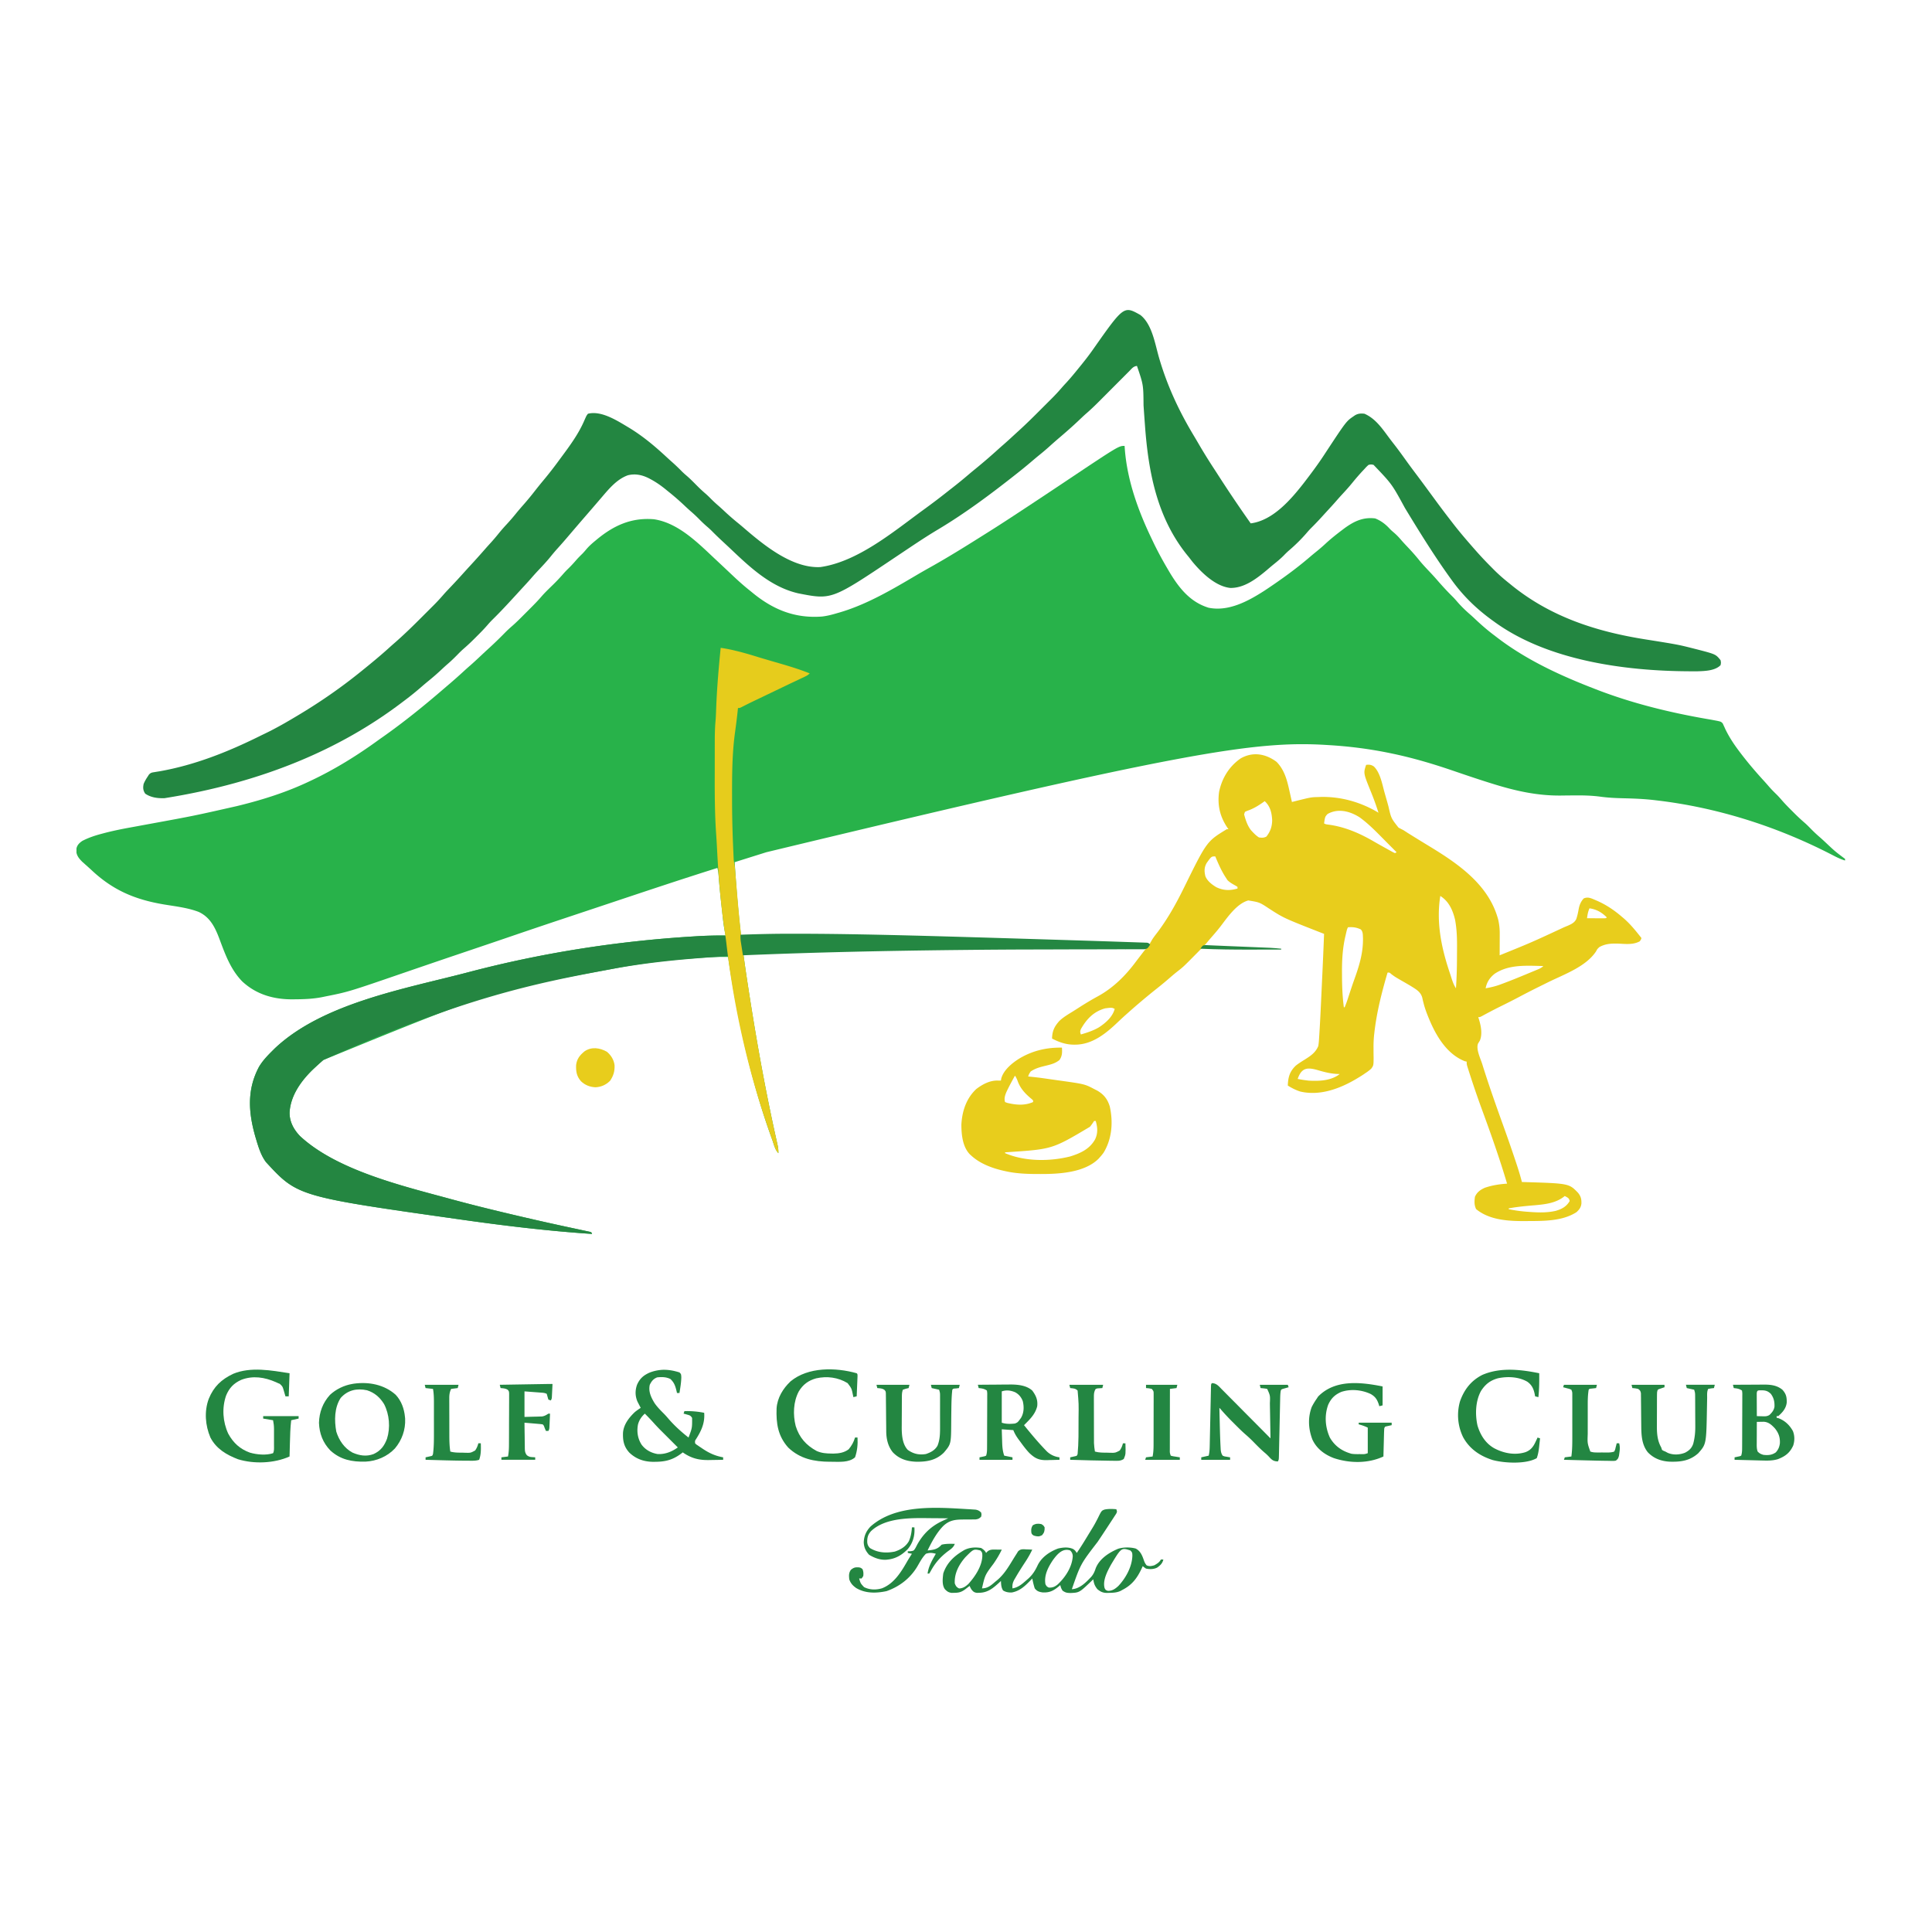 <?xml version="1.0" encoding="UTF-8"?>
<svg data-bbox="26.174 106.149 605.511 439.253" xmlns="http://www.w3.org/2000/svg" viewBox="0 0 661.458 661.458" height="2500" width="2500" data-type="color">
    <g>
        <path fill="#28b24a" d="m385.025 152.658.074 1.068c.835 10.8 4.568 21.124 9.24 30.823l.367.776c1.53 3.225 3.22 6.343 5.03 9.419l.551.943c3.293 5.516 7.092 10.406 13.472 12.374 6.81 1.423 13.6-2.253 19.133-5.82 1.082-.708 2.15-1.436 3.215-2.17l.577-.397c4.094-2.829 8.072-5.796 11.845-9.043.8-.683 1.611-1.347 2.43-2.007a61.194 61.194 0 0 0 3.016-2.629c1.77-1.625 3.64-3.102 5.556-4.55l.76-.576c3.28-2.39 6.41-3.896 10.529-3.375 1.931.76 3.503 1.936 4.9 3.458.5.532 1.032.992 1.591 1.463.92.795 1.707 1.634 2.491 2.56.826.947 1.692 1.854 2.554 2.766a72.107 72.107 0 0 1 3.869 4.46c1.182 1.413 2.46 2.737 3.723 4.078a81.638 81.638 0 0 1 2.386 2.657c1.645 1.881 3.34 3.72 5.125 5.47.503.513.973 1.047 1.442 1.592 1.404 1.623 2.914 3.08 4.54 4.478a62.616 62.616 0 0 1 1.564 1.433c2.089 1.977 4.224 3.832 6.52 5.565.331.25.66.501.989.753 10.057 7.727 21.874 13.15 33.659 17.686l.98.379c11.765 4.491 24.09 7.542 36.476 9.723l.654.115c.398.07.796.14 1.195.207.54.094 1.078.197 1.617.3l.612.113c1.518.32 1.518.32 2.107.932l.257.58.31.652.312.705c1.356 2.805 2.991 5.262 4.868 7.743l.403.532c2.51 3.293 5.187 6.442 7.988 9.49a81.917 81.917 0 0 1 1.646 1.866c.894 1.032 1.851 1.987 2.83 2.937a38.076 38.076 0 0 1 1.59 1.745c1.14 1.314 2.355 2.541 3.588 3.768l.65.653a67.61 67.61 0 0 0 3.655 3.396c.723.636 1.39 1.312 2.062 2a50.09 50.09 0 0 0 3.166 2.964 80.813 80.813 0 0 1 2.052 1.88c3.099 2.91 3.099 2.91 6.494 5.457v.565c-1.25-.385-2.374-.879-3.536-1.478l-1.086-.555-.573-.294c-18.533-9.465-38.745-15.867-59.433-18.275l-.803-.096c-3.583-.414-7.163-.537-10.766-.625-2.579-.063-5.115-.19-7.672-.549-2.871-.377-5.723-.443-8.614-.421l-.897.006c-1.23.01-2.46.023-3.69.04-8.238.11-15.747-1.58-23.59-4.031l-1.06-.33c-4.295-1.345-8.554-2.797-12.812-4.252-6.713-2.29-13.494-4.289-20.442-5.74l-.561-.119c-6.952-1.454-14.047-2.365-21.134-2.792l-.754-.048c-24.694-1.525-49.514 2.427-191.88 36.715l-2.725.855c-2.708.85-5.415 1.701-8.122 2.553.362 5.877.808 11.743 1.376 17.604l.061.634c1.067 11.011 2.72 21.927 4.49 32.844l.096.595c2.335 14.449 5.032 28.873 8.218 43.16l.15.676c.09.405.18.81.273 1.215.218.983.34 1.89.294 2.896-1.14-1.14-1.519-2.992-2.064-4.498l-.224-.616c-7.22-19.983-11.77-41.077-14.928-62.055-3.692-.08-7.342.135-11.023.42-.935.073-1.87.141-2.806.209a219.768 219.768 0 0 0-24.472 3.204l-1.927.36c-40.526 7.46-40.526 7.46-98.342 31.085l-.77.674a118.969 118.969 0 0 0-2.052 1.866l-.64.593c-4.127 3.969-7.794 9.03-8.106 14.891-.008 3.124 1.407 5.728 3.525 7.975 12.487 11.665 34.833 17.04 50.94 21.414l.688.187c7.185 1.958 14.413 3.733 21.66 5.44l.613.144a898.924 898.924 0 0 0 14.134 3.215l.595.13c2.054.448 4.108.893 6.165 1.33l1.975.426.914.19.825.18.719.152.537.177.282.564c-14.725-.985-29.417-2.728-44.026-4.797l-.847-.12c-55.933-7.911-55.933-7.911-66.784-19.684-1.618-2.172-2.475-4.83-3.242-7.395l-.29-.964c-2.46-8.422-3.085-16.377 1.19-24.313 1.23-2.042 2.816-3.706 4.498-5.38l.75-.75c16.396-15.605 44.732-20.535 65.854-26.06l.783-.206c25.06-6.574 50.587-10.555 76.439-12.16l.861-.054a140.22 140.22 0 0 1 10.534-.28l-.112-.518a52.644 52.644 0 0 1-.797-5.13l-.088-.79-.273-2.505-.19-1.721c-.349-3.192-.682-6.384-.927-9.587-.076-.993-.175-1.93-.436-2.891-12.162 3.825-24.25 7.87-36.344 11.907l-6.62 2.209a27846.113 27846.113 0 0 0-10.367 3.457 2528.734 2528.734 0 0 0-19.523 6.601c-3.325 1.138-6.655 2.262-9.985 3.387-1.965.664-3.93 1.328-5.896 1.994l-.584.197a3480.564 3480.564 0 0 0-9.97 3.391l-1.356.463a3086.412 3086.412 0 0 0-6.374 2.186c-19.317 6.646-19.317 6.646-27.317 8.234l-.708.15c-3.212.667-6.412.781-9.682.802l-.591.007c-6.525.058-12.566-1.631-17.409-6.182-3.886-4.025-5.756-9.126-7.67-14.272-1.494-3.995-3.162-7.62-7.208-9.485-3.674-1.398-7.66-1.857-11.518-2.488-10.093-1.654-17.735-4.827-25.218-11.877a81.266 81.266 0 0 0-1.354-1.226 554.203 554.203 0 0 0-1.73-1.542c-.944-.949-1.737-1.826-2.01-3.162l.008-.695-.008-.698c.265-1.23.986-1.903 1.995-2.608 2.137-1.109 4.293-1.826 6.619-2.443l.976-.26c2.973-.775 5.964-1.38 8.987-1.925.944-.17 1.887-.344 2.83-.519a2164.842 2164.842 0 0 1 4.041-.744c14.79-2.707 14.79-2.707 29.452-6.026l1.13-.278c8.162-2.028 16.103-4.572 23.706-8.188l.738-.347c7.959-3.761 15.61-8.499 22.727-13.669a123.222 123.222 0 0 1 1.487-1.056c7.342-5.156 14.344-10.824 21.131-16.686.494-.425.99-.848 1.487-1.27a178.155 178.155 0 0 0 5.585-4.949 74.286 74.286 0 0 1 1.824-1.622c1.287-1.117 2.525-2.285 3.767-3.45a234.3 234.3 0 0 1 2.589-2.402 134.49 134.49 0 0 0 5.445-5.254 39.71 39.71 0 0 1 2.533-2.384c1.597-1.378 3.07-2.885 4.559-4.378l1.53-1.529c1.474-1.473 2.922-2.946 4.274-4.532 1.211-1.37 2.551-2.623 3.853-3.904a63.685 63.685 0 0 0 3.534-3.764 29.048 29.048 0 0 1 1.695-1.758c.973-.96 1.88-1.954 2.77-2.991.628-.71 1.3-1.366 1.977-2.029.463-.472.883-.961 1.303-1.471.943-1.114 1.996-2.037 3.122-2.964l.423-.353c5.869-4.87 11.884-7.615 19.615-6.984 8.323 1.243 15.01 8.036 20.884 13.546l1.076 1.007a913.072 913.072 0 0 1 4.621 4.348c2.083 1.973 4.182 3.875 6.438 5.652.307.25.614.502.92.754 7.03 5.73 14.482 8.69 23.633 7.995 1.744-.205 3.402-.628 5.08-1.13l.664-.188c9.47-2.721 18.354-7.985 26.791-12.974a242.64 242.64 0 0 1 4.842-2.765c5.804-3.262 11.46-6.77 17.092-10.319l1.447-.91 1.357-.854.575-.36c4.218-2.665 8.383-5.413 12.548-8.16l.805-.529a2072.319 2072.319 0 0 0 11.352-7.538c18.994-12.693 18.994-12.693 21.022-12.693Z" data-color="1"/>
        <path fill="#238641" d="M390.428 107.845c4.004 3.138 5.005 9.826 6.351 14.487 2.796 9.672 6.844 18.37 12.042 26.994a225.34 225.34 0 0 1 1.428 2.42 190.628 190.628 0 0 0 5.443 8.803c.513.782 1.02 1.57 1.526 2.357a453.902 453.902 0 0 0 10.987 16.28c7.594-.974 13.767-8.15 18.248-13.91 2.37-3.085 4.707-6.2 6.84-9.456 7.613-11.583 7.613-11.583 10.083-13.269l.488-.34c1.097-.653 2.04-.698 3.287-.56 3.838 1.662 6.177 5.213 8.595 8.45.606.807 1.227 1.602 1.847 2.398 1.264 1.64 2.475 3.314 3.682 4.996a229.868 229.868 0 0 0 3.074 4.177 534.544 534.544 0 0 1 3.651 4.903l.498.676c.849 1.153 1.696 2.307 2.543 3.461a329.915 329.915 0 0 0 5.743 7.628l.744.963c1.843 2.378 3.771 4.671 5.747 6.94l.564.65a248.462 248.462 0 0 0 1.412 1.607l.544.616a124.726 124.726 0 0 0 4.924 5.187l.743.753c1.697 1.702 3.477 3.24 5.36 4.733a519.285 519.285 0 0 1 .989.808c13.313 10.661 28.741 15.634 45.383 18.285 11.335 1.806 11.335 1.806 16.845 3.202l.724.183c6.65 1.718 6.65 1.718 8.307 3.768.16.83.16.83 0 1.694-1.862 1.916-5.328 2.016-7.858 2.098-.814.01-1.628.007-2.443 0l-.666-.002c-22.005-.113-48.493-3.74-66.643-17.054l-.825-.593c-5.291-3.88-9.725-8.197-13.569-13.518l-.459-.633c-5.599-7.766-10.644-15.934-15.608-24.114-4.45-8.183-4.45-8.183-10.743-14.764-.823-.164-.823-.164-1.694 0-.704.632-.704.632-1.41 1.411l-.667.708a84.494 84.494 0 0 0-3.409 3.931c-1.167 1.447-2.407 2.812-3.67 4.175a80.78 80.78 0 0 0-1.71 1.91c-1.199 1.383-2.442 2.724-3.681 4.07a342.21 342.21 0 0 0-1.22 1.337 105.918 105.918 0 0 1-4.041 4.233c-.5.51-.966 1.035-1.429 1.579-1.89 2.192-3.977 4.227-6.181 6.1a28.813 28.813 0 0 0-1.597 1.555c-1.089 1.103-2.258 2.073-3.467 3.042-.828.67-1.634 1.361-2.442 2.056-3.518 2.929-7.647 6.1-12.4 6.038-5.052-.507-9.874-5.213-12.983-8.967a269.41 269.41 0 0 1-1.217-1.57l-.664-.81c-10.258-12.766-13.198-28.32-14.365-44.2l-.046-.627c-.156-2.118-.308-4.236-.451-6.354-.055-7.05-.055-7.05-2.254-13.483-1.21.134-1.721.846-2.54 1.693l-.647.65-.669.67a6766.093 6766.093 0 0 1-3.76 3.771 2815.382 2815.382 0 0 0-2.266 2.273 1811.434 1811.434 0 0 1-3.04 3.048c-1.57 1.579-3.166 3.097-4.857 4.546a90.695 90.695 0 0 0-1.13 1.05l-.564.532-.564.534c-2.096 1.985-4.26 3.879-6.456 5.75a145.478 145.478 0 0 0-3.475 3.052 84.828 84.828 0 0 1-3.638 3.083c-.902.737-1.79 1.489-2.677 2.244a161.731 161.731 0 0 1-4.638 3.792l-.447.353c-8.602 6.795-17.41 13.387-26.835 19.01-3.475 2.073-6.838 4.298-10.201 6.549l-.784.524a7726.616 7726.616 0 0 0-3.815 2.555c-21.526 14.42-21.526 14.42-32.906 12.19-9.343-2.126-16.468-8.826-23.196-15.22-.95-.899-1.91-1.787-2.869-2.678a115.1 115.1 0 0 1-3.723-3.608 31.59 31.59 0 0 0-1.586-1.436 43.517 43.517 0 0 1-2.575-2.434 49.193 49.193 0 0 0-3.016-2.813 83.692 83.692 0 0 1-2.062-1.89 86.835 86.835 0 0 0-5.647-4.893l-.859-.703c-1.597-1.292-3.22-2.416-5.032-3.39l-.519-.278c-2.335-1.204-4.73-1.733-7.31-1.09-3.714 1.347-6.36 4.51-8.857 7.437l-.748.872a1615.046 1615.046 0 0 0-1.277 1.49 712.203 712.203 0 0 1-3.196 3.705 834.753 834.753 0 0 0-3.546 4.11l-.418.488a1595.55 1595.55 0 0 0-2.133 2.497 183.168 183.168 0 0 1-3.834 4.388 58.532 58.532 0 0 0-2.4 2.822c-1.383 1.713-2.889 3.302-4.399 4.904-.818.87-1.61 1.758-2.39 2.662-1.043 1.192-2.124 2.35-3.197 3.515-.635.691-1.268 1.385-1.902 2.078-2.663 2.905-5.328 5.799-8.147 8.554-.602.6-1.16 1.226-1.715 1.87-1.179 1.361-2.444 2.629-3.72 3.899l-.69.694a68.662 68.662 0 0 1-3.752 3.492c-.773.68-1.49 1.41-2.207 2.146-1.077 1.09-2.168 2.14-3.336 3.133a73.634 73.634 0 0 0-1.921 1.75 82.125 82.125 0 0 1-4.657 4.052 94.737 94.737 0 0 0-2.247 1.9 100.719 100.719 0 0 1-5.662 4.578 236.023 236.023 0 0 0-1.1.83c-20.984 15.903-47.588 27.343-81.177 32.687l-.756.012c-2.11-.016-4.094-.364-5.859-1.564-.747-1.146-.802-2.022-.529-3.352.384-.91.857-1.723 1.411-2.54.12-.19.238-.382.36-.579.616-.695.978-.749 1.887-.89l.867-.146.943-.149c11.92-2.097 23.284-6.6 34.092-11.953a236.473 236.473 0 0 1 2.253-1.095c3.77-1.827 7.373-3.914 10.962-6.072l.778-.467c7.095-4.275 13.937-9.011 20.389-14.209l.549-.44c3.342-2.689 6.648-5.413 9.823-8.298.564-.511 1.135-1.012 1.71-1.51 3.246-2.839 6.316-5.847 9.36-8.9.68-.681 1.363-1.362 2.045-2.042l1.32-1.321.607-.606a66.497 66.497 0 0 0 3.227-3.481 48.426 48.426 0 0 1 1.519-1.666l.559-.59.572-.602a212.152 212.152 0 0 0 4.23-4.583 242.625 242.625 0 0 1 2.155-2.367 302.25 302.25 0 0 0 5.559-6.195c.574-.652 1.159-1.294 1.744-1.936a69.032 69.032 0 0 0 2.54-2.981 62.267 62.267 0 0 1 2.857-3.281 72.77 72.77 0 0 0 3.404-3.96c.81-.985 1.647-1.943 2.488-2.901a99.75 99.75 0 0 0 3.78-4.595 146.166 146.166 0 0 1 3.151-3.89 135.016 135.016 0 0 0 4.953-6.367 299.043 299.043 0 0 1 .876-1.187c2.981-4.022 6.005-8.123 7.966-12.755.672-1.512.672-1.512 1.18-2.163 4.675-1.173 10.204 2.497 14.09 4.806 4.666 2.826 8.774 6.275 12.765 9.975a169.437 169.437 0 0 0 2.285 2.065 67.675 67.675 0 0 1 3.06 2.944c.51.501 1.034.967 1.579 1.43 1.245 1.068 2.382 2.233 3.534 3.398a49.465 49.465 0 0 0 3.095 2.87 31.722 31.722 0 0 1 1.644 1.581 44.759 44.759 0 0 0 2.732 2.529 87.977 87.977 0 0 1 1.963 1.792 82.394 82.394 0 0 0 4.676 4.07 90.298 90.298 0 0 1 2.081 1.75c6.853 5.89 16.524 13.78 26.083 13.284 12.623-1.804 24.744-11.888 34.713-19.191l1.368-.998a226.624 226.624 0 0 0 7.473-5.684 192.981 192.981 0 0 1 1.465-1.147 162.478 162.478 0 0 0 5.759-4.699 127.697 127.697 0 0 1 2.403-1.99 191.439 191.439 0 0 0 7.717-6.648 112.41 112.41 0 0 1 1.72-1.518 172.611 172.611 0 0 0 3.61-3.263c.577-.531 1.155-1.059 1.734-1.584 2.534-2.309 4.964-4.713 7.384-7.14.68-.681 1.363-1.362 2.045-2.043l1.32-1.32.607-.606a65.306 65.306 0 0 0 3.232-3.486c.585-.678 1.192-1.333 1.798-1.989 1.389-1.525 2.696-3.102 3.987-4.71l.812-.997c1.4-1.726 2.761-3.464 4.038-5.282 10.69-15.205 10.69-15.205 16.357-12.005z" data-color="2"/>
        <path fill="#e8cd1c" d="M429.899 258.238c-1.708.003-3.438.45-5.134 1.417-3.957 2.75-6.431 6.8-7.39 11.483-.616 4.485.296 8.442 2.817 12.192l.393.56h-.565c-6.855 4.173-6.855 4.173-14.64 19.993-2.615 5.318-5.394 10.34-8.943 15.108-.737.97-1.51 1.915-2.13 2.965-.458.834-.912 1.565-1.51 2.31a42.259 42.259 0 0 0-1.362 1.657c-.342.448-.684.896-1.028 1.343a165.331 165.331 0 0 0-1.508 1.978c-3.6 4.834-7.752 8.978-13.064 11.884-2.315 1.252-4.54 2.612-6.755 4.035a135.113 135.113 0 0 1-1.858 1.181c-1.572.97-3.165 1.901-4.51 3.18-1.725 1.904-2.464 3.456-2.522 6.05 2.321 1.2 4.59 2.024 7.222 2.08l.627.002c5.896.013 10.576-3.794 14.646-7.684a121.38 121.38 0 0 1 3.126-2.873l.625-.556a225.674 225.674 0 0 1 9.713-8.16 126.537 126.537 0 0 0 4.099-3.393c.9-.78 1.798-1.559 2.737-2.294 2.158-1.678 2.158-1.678 6.74-6.318l1.264-1.284a32.61 32.61 0 0 0 2.106-2.23 73.002 73.002 0 0 1 1.095-1.315c1.287-1.48 2.589-2.947 3.78-4.507 2.314-3.042 5.545-7.728 9.414-8.755 3.841.622 3.841.622 7.184 2.835 4.98 3.212 4.98 3.211 17.942 8.292l.812.318a1714 1714 0 0 1-.717 16.512c-.05 1.05-.1 2.1-.148 3.149-.224 4.852-.44 9.706-.746 14.554l-.065.994c-.062 1.066-.121 2.12-.3 3.173-.91 2.225-2.594 3.368-4.574 4.613-1.073.67-2.144 1.327-3.134 2.118-2.092 1.983-2.63 3.982-2.733 6.816 1.35.859 2.729 1.55 4.253 2.045 6.712 1.57 13.478-.945 19.178-4.31l.663-.399a36.663 36.663 0 0 0 1.818-1.14l.616-.43a14.6 14.6 0 0 0 2.041-1.549c.785-1.114.785-1.114.81-3.765a95.728 95.728 0 0 1-.03-2.238v-1.096a39.53 39.53 0 0 1 .2-4.474l.084-.706c.787-7.022 2.53-13.834 4.515-20.602.658-.055.658-.055 1.396.593 1.208.888 1.208.888 4.213 2.617.8.457 1.595.918 2.383 1.394 1.742 1.094 3.405 1.972 3.922 4.072.08.405.172.809.272 1.21l.167.648c.557 2.208 1.425 4.31 2.323 6.399 2.391 5.437 5.971 11.097 11.747 13.388l.67.158c0 .847 0 .847.24 1.705l.343 1.072c.2.63.402 1.258.606 1.886l.223.682a316.574 316.574 0 0 0 3.928 11.354c3.044 8.288 5.982 16.601 8.49 25.07-2.677.179-5.07.546-7.62 1.411-1.54.692-2.697 1.522-3.387 3.104-.195 1.495-.273 2.854.423 4.216 4.594 3.79 11.172 4.123 16.902 4.081l.72-.006c5.51-.028 11.913.068 16.738-3.052.971-.905 1.545-1.647 1.681-2.996.031-1.541-.22-2.475-1.187-3.654-3.09-3.184-3.089-3.184-18.602-3.652l-.589-.017c-.606-2.367-1.341-4.685-2.115-7.001l-.213-.636a500.188 500.188 0 0 0-3.736-10.773c-2.498-6.949-4.981-13.905-7.2-20.949l-.335-1.069c-.582-1.85-2.191-5.085-1.408-6.985a65.477 65.477 0 0 0 .622-1.02c.94-2.302.333-5.19-.387-7.48l-.185-.53c.564 0 .564 0 1.287-.365a183.945 183.945 0 0 1 7.109-3.692 219.268 219.268 0 0 0 5.584-2.844 251.551 251.551 0 0 1 5.864-3.024l.808-.4 3.3-1.635c5.466-2.69 12.904-5.295 16.387-10.548.428-.809.428-.809 1.147-1.481 2.024-1.134 3.998-1.234 6.276-1.187 2.594.094 5.207.497 7.553-.789.423-.617.423-.617.564-1.129-1.905-2.415-3.77-4.757-6.104-6.773l-.67-.564c-2.567-2.195-5.282-4.029-8.376-5.39l-.636-.273a49.065 49.065 0 0 0-1.19-.503c-1.039-.354-1.733-.484-2.78-.043-.963 1.041-1.45 2.191-1.718 3.572-.204 1.184-.44 2.324-.827 3.464-.614 1.295-1.782 1.81-3.035 2.353-.62.25-1.226.505-1.828.794-10.57 4.91-10.57 4.91-21.378 9.29.006-1.11.01-2.219.014-3.328 0-.455.003-.91.004-1.364.003-.667.007-1.334.008-2v-.64a20.842 20.842 0 0 0-.505-4.828c-3.195-12.065-13.78-19.227-23.876-25.356a506.042 506.042 0 0 1-4.669-2.861l-.875-.545c-.532-.328-1.064-.658-1.595-.988a93.792 93.792 0 0 0-1.527-.987 32.248 32.248 0 0 1-1.61-.83c-2.507-3.17-2.507-3.17-3.444-7.259-.325-1.202-.326-1.202-1.043-3.71l-.257-.901c-.817-2.89-1.462-6.867-3.663-9.031-.883-.618-1.604-.723-2.681-.565-.944 2.83-.944 2.83 1.658 9.243a91.015 91.015 0 0 1 2.575 7.126c-5.985-3.608-12.828-5.565-19.834-5.395l-.768.033c-2.508.056-2.508.056-8.536 1.568l-.495.125a570.74 570.74 0 0 0-.547-2.457l-.23-1.018c-.837-3.807-1.684-7.403-4.48-10.265-2.218-1.658-4.665-2.603-7.16-2.6zm3.104 16.057c1.903 1.756 2.419 3.995 2.548 6.523-.023 2.169-.626 3.906-1.984 5.612-.92.46-1.518.414-2.54.282-.867-.553-1.556-1.227-2.258-1.975l-.406-.432c-1.255-1.541-1.915-3.596-2.416-5.495l.282-.846c.65-.312.65-.312 1.5-.618 1.962-.767 3.562-1.828 5.274-3.051zm25.68 3.304c2.356-.002 4.725.902 6.793 2.217 3.337 2.41 6.19 5.447 9.083 8.36l1.055 1.06a2179.125 2179.125 0 0 1 2.544 2.556l-.565.283c-.562-.239-.562-.239-1.254-.624l-.773-.427-.83-.466-.85-.47a253.766 253.766 0 0 1-3.758-2.122c-4.886-2.815-9.914-4.962-15.552-5.668-.69-.101-.69-.101-1.254-.383.327-2.283.327-2.283 1.2-3.228a8.324 8.324 0 0 1 4.16-1.088zm-42.614 15.605.373.888c.955 2.25 1.935 4.409 3.296 6.45l.494.775c.852.852 1.827 1.376 2.88 1.953l.577.376v.564c-2.57.751-4.855.707-7.289-.48-1.491-.893-3.066-2.105-3.717-3.753-.404-1.71-.424-3.028.476-4.564 1.586-2.21 1.586-2.21 2.91-2.21Zm77.046 13.546c2.896 1.804 4.271 4.834 5.044 8.095.66 3.43.713 6.81.68 10.294-.008.942-.011 1.883-.013 2.825-.013 3.473-.11 6.93-.348 10.395-1.015-1.523-1.469-3.352-2.047-5.08l-.21-.63c-2.812-8.463-4.52-17-3.106-25.899Zm51.082 4.233c2.418.351 4.196 1.374 5.927 3.105-.282.282-.282.282-.91.314l-.82-.004-.885-.003-.93-.007-.935-.004a873.69 873.69 0 0 1-2.293-.014c.159-1.218.336-2.264.846-3.387zm-81.526 6.448c1.108.02 2.08.24 3.201.76.832.793.704 1.939.772 3.028.07 5.213-1.347 9.62-3.104 14.489-.656 1.846-1.261 3.71-1.874 5.57l-.264.8-.229.696a41.377 41.377 0 0 1-.795 2.076h-.282c-.508-3.779-.627-7.535-.635-11.342l-.005-.68c-.021-4.218.224-8.419 1.222-12.531l.148-.65c.351-1.514.351-1.514.68-2.173a11.543 11.543 0 0 1 1.165-.043zm60.348 13.208c1.804-.012 3.613.065 5.374.1-.758.758-1.649 1.063-2.624 1.466l-.63.264c-.679.283-1.358.565-2.038.845l-.697.289c-2.75 1.139-5.504 2.265-8.299 3.292l-.704.261c-1.564.56-3.13.917-4.764 1.203.387-2.082 1.422-3.662 3.092-4.974 3.374-2.267 7.321-2.72 11.29-2.746zm-142.847 14.39c.642-.027.867.086 1.466.385-.733 2.763-3.101 4.814-5.432 6.333-1.946 1.121-3.99 1.798-6.139 2.416-.309-.775-.305-1.07.012-1.859 1.964-3.454 4.383-6.003 8.314-7.084.857-.107 1.393-.174 1.779-.19zm67.948 20.812c1.036-.012 2.252.292 3.685.722 2.317.668 4.456 1.137 6.88 1.147-2.974 2.34-7.092 2.465-10.725 2.257a57.392 57.392 0 0 1-3.669-.564c.883-2.647 2.104-3.542 3.83-3.562zm87.61 43.637c1.376.741 1.376.741 1.694 1.694-1.091 1.917-2.739 2.8-4.798 3.386-3.114.714-6.224.576-9.384.335l-.93-.07a50.15 50.15 0 0 1-5.772-.83v-.282c2.94-.546 5.89-.816 8.868-1.063 3.663-.328 7.399-.733 10.323-3.17z" data-color="3"/>
        <path fill="#248641" d="M248.43 320.297c.636 2.185.636 2.185.741 3.21l.065.571c.038.686.045 1.363.044 2.05l-.001.694-.002.53-.56.035c-13.42.849-26.566 1.99-39.797 4.48l-1.07.202c-24.46 4.6-49.182 9.443-97.143 30.843l-.77.674a118.969 118.969 0 0 0-2.052 1.866l-.64.593c-4.127 3.969-7.794 9.03-8.106 14.891-.008 3.124 1.407 5.728 3.525 7.975 12.487 11.665 34.833 17.04 50.94 21.414l.688.187c7.185 1.958 14.413 3.733 21.661 5.44l.612.144a899.647 899.647 0 0 0 14.134 3.215l.595.13c2.054.448 4.108.893 6.165 1.33l1.975.426.914.19.825.18.719.152.537.177.282.564c-14.725-.985-29.417-2.728-44.026-4.797l-.847-.12c-55.933-7.911-55.933-7.911-66.784-19.684-1.618-2.172-2.475-4.83-3.242-7.395l-.29-.964c-2.46-8.422-3.085-16.377 1.19-24.313 1.23-2.042 2.816-3.706 4.498-5.38l.75-.75c16.396-15.606 44.732-20.535 65.854-26.06l.783-.206c25.06-6.574 50.587-10.555 76.439-12.16l.861-.054a140.22 140.22 0 0 1 10.534-.28Z" data-color="4"/>
        <path fill="#e8cd1c" d="M362.614 358.675c-4.79.05-9.26 1.171-13.456 3.631-2.55 1.56-5.618 4.022-6.386 7.05l-.08.611-.516-.01-.683-.007c-2.667-.04-5.15 1.31-7.238 2.895-3.412 3.177-4.87 7.605-5.11 12.17 0 3.415.413 7.65 2.918 10.21l.47.424c3.044 2.8 7.217 4.33 11.192 5.22l.66.143c3.503.773 6.986.92 10.56.933h.694l.671.003c6.336.016 15.005-.467 19.798-5.228l.45-.506c.473-.521.9-1.042 1.306-1.616 2.859-4.727 3.273-10.448 2.094-15.752-.756-2.5-2.008-4.108-4.253-5.43l-.946-.485c-3.392-1.781-3.392-1.782-12.337-3.03a495.417 495.417 0 0 1-1.827-.26l-1.809-.259-.868-.124a118.2 118.2 0 0 0-5.404-.655l-.509-.047c.293-.823.293-.823.847-1.693 1.595-1.097 3.232-1.521 5.098-1.976 1.798-.436 3.328-.793 4.78-1.975.962-1.38.943-2.616.846-4.233a32.778 32.778 0 0 0-.962-.004zm-15.124 9.6c.5.75.747 1.314 1.04 2.151.983 2.485 2.648 4.173 4.683 5.855l.486.46v.564c-2.921 1.289-5.908 1.004-8.937.268l-.659-.268c-.543-1.63.431-3.374 1.151-4.86.717-1.406 1.47-2.791 2.236-4.17zm27.093 15.521h.564c.635 2.218.786 4.13-.211 6.262-1.867 3.344-4.97 4.766-8.537 5.874-7.057 1.77-15.533 1.773-22.296-1.13v-.281l.847-.056c15.304-1.01 15.304-1.01 28.222-8.693.52-.64.96-1.285 1.411-1.976z" data-color="3"/>
        <path fill="#e6cc1c" d="M246.737 221.802a47.87 47.87 0 0 1 4.71.9l.783.186c2.496.608 4.948 1.341 7.402 2.1.973.3 1.95.585 2.927.87l1.164.344c1.064.312 2.128.62 3.193.928 3.488 1.014 6.931 2.058 10.301 3.42-.589.59-1.043.828-1.791 1.18l-.772.366-.841.395-1.785.845-.935.442c-1.478.7-2.95 1.409-4.424 2.117a16448.411 16448.411 0 0 1-2.653 1.275 3671.547 3671.547 0 0 1-3.778 1.81l-1.79.857a172.592 172.592 0 0 0-4.662 2.314c-.558.253-.558.253-1.122.253l-.094.893a225.11 225.11 0 0 1-.911 7.38c-.992 7.165-1.028 14.418-1.023 21.642v1.031c.001 5.141.107 10.272.317 15.409l.037.92c.036.853.073 1.706.112 2.559l.033.758.034.7.029.604c.063.683.203 1.336.337 2.008.055.495.103.991.144 1.488l.074.885.079.959.175 2.073.267 3.217c.806 9.711 1.8 19.363 3.28 28.995l.333 2.188c2.744 18.058 5.913 36.07 9.89 53.902l.149.677c.09.405.18.81.273 1.215.218.983.34 1.889.294 2.896-1.14-1.14-1.519-2.992-2.064-4.498l-.224-.617c-7.653-21.179-12.89-44.003-15.471-66.369a116.251 116.251 0 0 0-.597-4.376c-.512-3.315-.911-6.634-1.258-9.97l-.092-.87c-.615-5.926-1.01-11.86-1.313-17.81a259.439 259.439 0 0 0-.294-4.853c-.484-7.058-.495-14.103-.473-21.175.003-1.268.003-2.537.003-3.805l.003-3.709.002-1.749c.002-2.734.015-5.447.261-8.172.098-1.09.14-2.179.18-3.272l.056-1.393.03-.727c.275-6.567.845-13.097 1.495-19.636Z" data-color="5"/>
        <path fill="#238641" d="M380.211 516.62a10.73 10.73 0 0 0-1.981.19c-1.1.393-1.1.393-2.364 2.98-1.183 2.267-1.183 2.266-2.52 4.446a270.1 270.1 0 0 0-.964 1.575c-1.199 1.986-2.414 3.954-3.726 5.868-.564-.846-.564-.846-1.196-1.315-1.6-.776-3.515-.603-5.215-.193-2.839 1.042-5.6 2.927-6.96 5.683-.846 1.82-1.678 3.176-3.158 4.545l-.686.594c-1.513 1.339-2.772 2.47-4.798 2.822-.12-1.28.112-2.089.746-3.204l.33-.553c.983-1.698 2.03-3.351 3.105-4.992a35.944 35.944 0 0 0 2.592-4.515 67.533 67.533 0 0 0-1.45-.07l-.596-.019-.583-.035c-.994-.025-1.482.01-2.22.699l-.513.836a92.702 92.702 0 0 0-1.002 1.586c-1.665 2.727-3.2 5.402-5.678 7.475l-.657.534c-1.475 1.277-2.514 2.215-4.516 2.258 1.048-4.588 1.048-4.588 3.986-8.502 1.058-1.545 1.985-3.07 2.787-4.762l-.772-.01-1.009-.008c-1.234-.012-2.256-.143-3.21.74l-.37.406c-.414-.826-.928-1.182-1.694-1.693-2.017-.331-4.064-.21-5.885.755l-.606.374c-3.026 1.85-5.37 4.176-6.491 7.62-.193 1.732-.491 3.869.564 5.362.775.779 1.216 1.1 2.312 1.259l.951-.024c1.508-.018 2.333-.238 3.55-1.096l.595-.456.604-.461.455-.35c.211.493.211.493.564 1.128.632.807.923 1.099 1.95 1.25l.89-.033c2.925-.069 4.755-1.686 6.844-3.595l.476-.444c.051 1.195.08 2.215.723 3.245.953.587 1.848.723 2.946.706 2.813-.502 4.587-2.239 6.518-4.23l.537-.568c.223 1.15.48 2.273.847 3.387.77.973 1.444 1.186 2.628 1.376 2.417.152 3.793-.56 5.645-2.093l.476-.412c.166.78.336 1.214.776 1.905 1.024.708 1.461.763 2.681.811 3.063-.14 3.063-.14 7.18-4.062l.652-.63c.2 1.42.5 2.255 1.41 3.387 1.102.893 1.903 1.265 3.334 1.272l.583-.02c1.408-.028 2.74-.065 4.028-.679l.522-.29c3.387-1.71 5.131-4.053 6.703-7.41l.353-.775c.472.413.472.413 1.129.847 1.31.262 2.575.255 3.789-.331 1.076-.763 1.825-1.445 2.137-2.774h-.846c-.477.953-1.347 1.458-2.258 1.976-1.021.276-1.627.427-2.61.018-.484-.57-.666-.95-.918-1.641-.577-1.67-1.175-3.265-2.85-4.121-1.812-.49-4.26-.498-6.04.1-3.114 1.329-6.295 3.351-7.62 6.626-.379 1.148-.735 1.987-1.514 2.93-1.797 1.895-3.925 4.131-6.67 4.272 2.99-8.619 2.99-8.619 8.847-16.23a542.87 542.87 0 0 0 1.718-2.574l.442-.67a458.576 458.576 0 0 0 2.452-3.738l.626-.949.576-.89.523-.801c.338-.677.338-.677.056-1.523a18.856 18.856 0 0 0-1.992-.103zm4.601 13.716c.563-.03 1.225.184 2.189.497.67.67.662.844.688 1.764-.093 3.77-2.261 7.71-4.816 10.407-1.096.999-2.037 1.658-3.563 1.658-.776-.283-.776-.283-1.117-.917-.758-2.634.966-5.832 2.204-8.092 2.42-4.001 3.177-5.251 4.415-5.317zm-50.811.22c.424-.007.918.109 1.636.277.676.676.662.869.688 1.799-.082 3.531-2.461 7.091-4.77 9.647-.935.877-1.865 1.523-3.186 1.554-.887-.42-1.108-.807-1.481-1.711-.21-3.435 1.448-6.513 3.669-9.031 1.912-1.922 2.51-2.523 3.444-2.536zm31.228.062c.373.003.762.07 1.17.215.604.623.824 1.08.883 1.95-.224 3.73-2.496 7.146-5.134 9.656-.994.81-1.77 1.17-3.087 1.094-.688-.37-.688-.37-1.129-1.13-.55-3.064.926-5.846 2.58-8.32 1.192-1.613 2.707-3.478 4.717-3.465z" data-color="2"/>
        <path fill="#248742" d="M270.99 319.68h.583c24.21.011 48.424.78 101.61 2.418l4.82.158c1.942.062 3.886.127 5.829.195.992.034 1.984.068 2.976.099 1.075.034 2.15.072 3.226.111l.96.028.868.034.753.025c.595.089.595.089 1.16.653-.898 1.358-.898 1.358-1.907 1.588l-.913.002-1.053.011-1.155-.008a377.755 377.755 0 0 1-4.57.009c-1.186-.002-2.372.004-3.558.01-2.03.007-4.06.01-6.089.01-3.183 0-6.367.01-9.55.02a29972.54 29972.54 0 0 1-3.98.014c-1.85.006-3.7.01-5.551.015l-.782.002-.776.001c-7.496.016-14.992.064-22.487.143l-1.67.017c-25.132.261-50.264.772-75.376 1.835l-.315-2.029-.243-1.56-.104-.683-.107-.694c-.08-.703-.083-1.383-.078-2.09 5.827-.201 11.648-.34 17.48-.335z" data-color="6"/>
        <path fill="#238641" d="M227.505 468.974a13.995 13.995 0 0 0-.753.01c-1.543.107-2.835.376-4.286.925-2.137.937-3.406 2.035-4.357 4.18-.7 1.97-.68 3.925.178 5.853l.387.744.39.755.298.568c-.693.447-1.334.894-1.976 1.41-2.018 1.9-3.846 4.234-4.084 7.078-.1 2.737.292 4.78 2.168 6.837 2.317 2.2 4.983 3.11 8.151 3.151l.786-.009c3.523-.03 6-.702 8.85-2.835l.498-.392c2.955 2.066 5.61 2.714 9.214 2.625.389-.01.779-.017 1.168-.023 1.15-.014 2.298-.034 3.447-.062v-.847c-2.62-.47-4.654-1.375-6.868-2.84l-.628-.423-.623-.414-.578-.399c-.52-.334-.52-.334-.898-.722-.07-.858-.07-.858.392-1.55 1.798-2.845 2.984-5.48 2.712-8.892a29.193 29.193 0 0 0-6.773-.564l-.283.846.536.136.7.2c.884.24 1.207.346 1.68 1.147.027 3.42.027 3.42-1.222 6.702-2.472-1.931-4.787-4.032-6.844-6.403a31.326 31.326 0 0 0-1.443-1.611c-1.188-1.196-2.394-2.385-3.348-3.781-1.18-1.932-2.163-3.969-1.63-6.267.611-1.244 1.237-2.041 2.54-2.54 1.622-.155 3.031-.16 4.516.564 1.33 1.235 1.7 2.43 2.122 4.178l.136.62h.846c.288-1.803.6-3.605.635-5.433-.07-1.058-.07-1.058-.635-1.623-1.682-.533-3.372-.876-5.12-.9zm-6.732 15.01a86.026 86.026 0 0 1 3.357 3.54 70.094 70.094 0 0 0 2.57 2.67c.39.388.778.777 1.167 1.167l.635.634 3.56 3.56c-2.072 1.475-4.357 2.414-6.95 2.258-2.17-.37-4.081-1.401-5.417-3.16-1.37-2.096-1.73-4.498-1.268-6.947.397-1.5 1.194-2.685 2.346-3.722z" data-color="2"/>
        <path fill="#238642" d="m603.78 474.042-.803.01c-.863.002-1.727.005-2.59.012l-1.797.012c-1.762.007-3.524.016-5.287.03l.283 1.13c1.146.13 1.85.198 2.822.846.113.82.113.82.109 1.422l-.008.598a202.716 202.716 0 0 1-.003 1.986 184.043 184.043 0 0 0-.007 1.423c0 .988 0 1.976-.007 2.963a977.752 977.752 0 0 0-.016 3.86c0 1.002-.003 2.005-.006 3.007 0 .479-.003.957-.005 1.435-.003.69-.003 1.378-.007 2.067-.003.215-.005.424-.005.632-.003 1.027.003 1.916-.327 2.902l-.522.207-.625.128-.627.136-.484.094v.847a2033.592 2033.592 0 0 0 6.103.158c.868.024 1.737.048 2.605.07l.828.02c1.832.053 3.514.071 5.288-.463 2.525-.97 4.106-2.161 5.248-4.662.53-1.643.526-3.35-.105-4.966-1.14-2.036-2.682-3.515-4.868-4.374l-.706-.177v-.564h.565c1.489-1.295 2.686-2.666 2.9-4.693.024-1.85-.219-2.93-1.49-4.338-1.919-1.562-4.054-1.758-6.457-1.758zm-.687 1.952c1.39.022 2.156.23 3.193 1.217 1.015 1.377 1.312 2.725 1.239 4.422-.206 1.227-.85 1.978-1.725 2.816-.879.522-1.535.465-2.548.435l-1.001-.023-.763-.03c-.007-1.2-.012-2.4-.016-3.602l-.005-1.226c-.003-.586-.006-1.173-.007-1.76-.003-.352-.003-.705-.004-1.07.05-1.288.46-1.146 1.637-1.18zm.717 10.771c1.698.09 2.68 1.025 3.816 2.21 1.316 1.604 1.868 3.145 1.747 5.222-.184 1.256-.529 2.093-1.394 3.052-1.359.948-2.631 1.02-4.233.846-.91-.27-1.307-.46-1.976-1.129-.388-1.042-.314-2.115-.31-3.214v-.603l.01-1.898.003-1.29c.003-1.051.008-2.103.014-3.155.495-.01.99-.02 1.486-.026l.836-.015z" data-color="7"/>
        <path fill="#238641" d="m345.887 474.01-.845.014c-.916.004-1.833.008-2.749.018-.634.008-1.268.014-1.902.018-1.867.01-3.734.025-5.601.047l.282 1.128c1.147.13 1.85.2 2.822.847.113.82.114.82.109 1.422l-.008.598c.003.662.003 1.324-.003 1.986l-.006 1.423c0 .988-.003 1.976-.007 2.963a765.158 765.158 0 0 0-.017 3.86 1526.102 1526.102 0 0 1-.01 4.442c0 .69-.004 1.378-.008 2.067l-.004.632c-.003 1.027.002 1.916-.328 2.902l-.521.207-.625.128-.628.136-.484.094v.847h11.29v-.847l-2.823-.565c-.555-1.555-.657-3.01-.714-4.657l-.027-.97a698.607 698.607 0 0 1-.106-3.404l3.951.283c.529 1.32 1.095 2.216 1.922 3.345l.53.712c.957 1.314 1.916 2.607 3.04 3.785 1.927 1.817 3.261 2.481 5.964 2.441l.962-.035a198.4 198.4 0 0 0 3.387-.088v-.847a7.569 7.569 0 0 1-4.358-2.064l-.722-.758c-2.494-2.612-4.783-5.38-7.056-8.185 1.959-1.958 3.845-3.713 4.516-6.49.249-2.158-.435-3.664-1.694-5.363-1.982-1.79-4.953-2.072-7.529-2.071zm-1.17 2.042c.942-.02 1.853.203 2.813.602 1.282.672 2.126 1.707 2.639 3.055.465 1.966.428 4.022-.636 5.774-1.101 1.503-1.101 1.503-2.043 1.888-1.532.162-3.045.208-4.516-.282v-10.725a5.854 5.854 0 0 1 1.744-.312z" data-color="2"/>
        <path fill="#238641" d="m99.136 470.155-.282 7.903h-1.129l-.165-.578-.223-.763-.218-.754c-.381-1.279-.381-1.279-1.307-2.165l-.627-.256-.742-.344c-3.847-1.68-7.837-2.322-11.847-.784-2.6 1.196-4.093 2.748-5.19 5.392-1.466 4.236-1.139 8.98.74 13.04 1.726 3.17 4.04 5.27 7.408 6.49 2.372.691 5.56.988 7.938.195.418-.838.322-1.69.32-2.607v-1.902c-.002-.654 0-1.308 0-1.962v-1.252l.001-.59c-.005-1.053-.112-1.928-.321-2.976l-3.387-.564v-.847h12.135v.847l-2.54.564c-.309 2.596-.374 5.186-.44 7.796l-.037 1.349c-.03 1.09-.059 2.182-.087 3.273-5.258 2.35-12.147 2.633-17.657.937-3.933-1.512-7.427-3.562-9.436-7.428-1.767-4.127-2.16-9-.564-13.265 1.7-4.174 4.319-6.636 8.36-8.554 6.024-2.508 13.102-1.148 19.297-.195z" data-color="2"/>
        <path fill="#238641" d="M135.472 477.528c1.954 2.097 2.906 4.773 3.175 7.585l.06.62c.174 3.756-1.1 7.332-3.5 10.175-2.643 2.788-6.277 4.332-10.105 4.512-4.55.114-8.527-.641-11.996-3.817-2.567-2.66-3.756-5.793-3.898-9.461.097-3.633 1.31-6.886 3.757-9.578 2.048-1.93 4.846-3.277 7.62-3.74l.604-.102c5.087-.7 10.389.312 14.283 3.806zm-18.838 1.094c-2.174 3.336-2.19 7.704-1.5 11.512.931 3.001 2.754 5.682 5.56 7.195 2.36 1.033 4.78 1.424 7.229.484 2.437-1.134 3.64-2.75 4.582-5.24 1.193-3.804.818-8.332-1.004-11.848-1.418-2.309-3.242-3.907-5.837-4.739-3.461-.762-6.644-.067-9.03 2.636z" data-color="2"/>
        <path fill="#238641" d="m331.05 516.669 1.09.06 1.005.069.883.058c.851.165 1.27.395 1.89.995.142.705.142.705 0 1.41-.662.671-1.054.839-1.998.952h-1.013l-1.116.015c-.58.002-1.161.003-1.742.003-2.94.005-5.013.18-7.2 2.311-2.238 2.331-3.88 5.393-5.274 8.29 2.097-.224 3.346-.358 4.797-1.975 1.482-.37 2.996-.314 4.516-.283-.435 1.244-1.417 1.844-2.434 2.593-2.599 1.988-4.35 4.014-5.907 6.916l-.408.652h-.564c.357-2.549 1.571-4.566 2.822-6.773-1.239-.356-2.156-.413-3.387 0-1.267 1.257-2.104 2.917-3.002 4.445-2.43 4.009-6.075 6.803-10.474 8.343-3.518.744-7.168.85-10.371-1.04-1.161-.802-1.948-1.646-2.4-3-.124-1.27-.194-2.172.548-3.245 1.02-.833 1.549-.927 2.832-.833.572.127.572.127 1.154.586.334.846.36 1.46.264 2.364l-.564.846h-.847c.495 1.691.495 1.691 1.676 2.946 1.913.976 4.046 1.012 6.103.423 4.08-1.548 6.535-5.488 8.597-9.1.535-.929 1.113-1.83 1.686-2.735l-1.41-.283v-.564l.91-.02c1.126-.16 1.126-.16 1.714-1.107a42.796 42.796 0 0 0 .568-1.095c2.107-3.827 4.894-6.463 8.893-8.276l.992-.452.751-.339a809.807 809.807 0 0 0-5.237-.046c-.59-.004-1.182-.01-1.773-.018-6.135-.075-14.649-.11-19.428 4.47-1.053 1.2-1.312 2.193-1.277 3.78.09.88.316 1.312.904 1.974 2.617 1.614 5.548 1.829 8.529 1.228 2.02-.664 3.76-1.703 4.833-3.587.673-1.55.923-3.018 1.031-4.696h.847c.216 2.754-.487 5.342-2.293 7.461-1.915 1.93-4.01 3.236-6.738 3.545l-.614.07c-2.129.122-4.049-.614-5.86-1.693-1.178-1.285-1.774-2.547-1.834-4.303.107-2.18.815-3.767 2.309-5.36 8.594-7.643 22.374-6.619 33.022-5.982z" data-color="2"/>
        <path fill="#238641" d="M414.94 473.542c1.525.037 2.282 1 3.282 2.024l.55.55c.6.601 1.196 1.206 1.792 1.81a1244.068 1244.068 0 0 1 4.52 4.552c1.111 1.124 2.227 2.245 3.342 3.366 2.187 2.199 4.37 4.402 6.552 6.607-.033-2.014-.069-4.027-.105-6.041l-.035-2.054a1472.404 1472.404 0 0 0-.053-2.957l-.014-.923c.115-2.68.115-2.68-.922-4.958-.75-.16-1.493-.209-2.258-.283l-.282-1.128h9.596l.282.846-.546.146-.706.207-.705.198c-.614.23-.614.23-.756.74-.154.966-.17 1.927-.189 2.902l-.015.674a816.426 816.426 0 0 0-.031 1.445c-.015.76-.033 1.522-.05 2.284-.043 1.89-.084 3.78-.124 5.67-.034 1.598-.07 3.197-.107 4.795-.017.752-.032 1.503-.047 2.254l-.031 1.376-.012.636c-.036 1.444-.036 1.444-.35 2.073-1.217-.03-1.82-.316-2.646-1.164l-.508-.548a17.474 17.474 0 0 0-1.52-1.41c-1.308-1.125-2.509-2.352-3.715-3.584a42.184 42.184 0 0 0-2.564-2.414c-1.407-1.215-2.711-2.527-4.022-3.844l-.735-.732a77.681 77.681 0 0 1-4.045-4.366l-.283-.282a3171.396 3171.396 0 0 0 .14 5.802c.06 2.488.127 4.976.258 7.462l.056 1.076c.102.83.209 1.343.675 2.028.613.258.613.258 1.306.353l.699.128.535.084v.847h-9.877v-.847l2.54-.565c.289-1.157.34-2.22.361-3.402l.016-.692.03-1.483.05-2.344c.044-1.94.084-3.88.125-5.82.034-1.64.07-3.28.106-4.921.017-.773.032-1.544.047-2.316l.032-1.41.011-.656c.036-1.476.036-1.476.35-1.79z" data-color="2"/>
        <path fill="#238641" d="M473.36 474.671v6.491l-1.129.282-.158-.558c-.577-1.74-1.193-2.704-2.796-3.623-3.078-1.44-6.789-1.793-10.046-.722-2.21.954-3.5 2.208-4.496 4.406-1.341 3.688-1.036 7.665.563 11.222 1.559 2.702 3.824 4.43 6.773 5.362l.505.167c.968.178 1.936.156 2.917.15l.623.004c1.118.02 1.118.02 2.164-.321v-8.749c-1.038-.519-1.99-.829-3.104-1.129v-.564h11.288v.846l-.484.104-.627.143-.625.14c-.58.13-.58.13-.804.742a56.03 56.03 0 0 0-.089 2.154l-.018.643-.051 2.036-.037 1.38a1516.196 1516.196 0 0 0-.087 3.383c-5.25 2.442-11.53 2.366-16.99.546-3.193-1.215-5.925-3.251-7.361-6.429-1.352-3.605-1.561-7.396-.202-11.05a23.054 23.054 0 0 1 1.693-2.823l.494-.758c5.826-5.987 14.634-4.952 22.084-3.475z" data-color="2"/>
        <path fill="#238641" d="M526.982 470.155c.03 2.746.012 5.451-.282 8.185l-1.13-.282-.083-.497c-.368-1.92-.926-3.317-2.562-4.495-2.985-1.724-6.788-1.882-10.09-1.182-2.631.739-4.281 2.026-5.768 4.314-1.913 3.447-2.063 8.064-1.216 11.861.967 3.243 2.756 6.119 5.764 7.8 3.267 1.712 7.026 2.451 10.657 1.319 1.718-.648 2.624-1.755 3.387-3.387l.437-.921.321-.701.847.282a454.213 454.213 0 0 1-.247 2.275l-.067.644c-.15 1.338-.346 2.588-.815 3.854-3.658 2.11-10.936 1.735-15.01.67-4.373-1.368-8.007-3.798-10.22-7.893a17.18 17.18 0 0 1-1.025-12.288c1.447-4.024 3.78-7.032 7.629-8.993 6.136-2.66 13.099-1.859 19.473-.565z" data-color="2"/>
        <path fill="#238641" d="M293.304 470.155c.282.283.282.283.288 1.014l-.04.963-.042 1.04-.048 1.093-.044 1.098-.114 2.695-1.13.282-.145-.691c-.46-2.293-.46-2.293-1.83-4.107-3.282-1.989-7.052-2.473-10.777-1.64-2.652.737-4.49 2.093-5.927 4.447-1.906 3.574-2.045 7.993-1.076 11.869 1.229 3.962 3.564 6.587 7.173 8.555 1.69.751 3.316.863 5.14.881l.673.009c1.857-.028 3.658-.326 5.162-1.476 1.051-1.289 1.688-2.423 2.172-4.018h.847c.142 2.292-.088 4.596-.847 6.773-2.085 1.876-5.441 1.52-8.06 1.517h-.567c-5.376-.024-10.185-.991-14.234-4.84-3.57-3.982-4.174-8.296-3.999-13.427.239-3.618 2.2-6.829 4.803-9.276 6.012-4.956 15.41-4.789 22.622-2.76z" data-color="2"/>
        <path fill="#238642" d="M558.59 474.107h11.29v.846l-.485.155-.627.216-.625.208c-.623.243-.623.243-.804 1.115a24.741 24.741 0 0 0-.04 1.372l-.006.846v.914l-.003.944c0 .66-.003 1.321-.003 1.982 0 1.004-.006 2.008-.011 3.012l-.003 1.929-.006.901c.008 2.516.234 4.784 1.482 7.008l.282.847c.48.31.48.31 1.13.564l.846.459c1.867.781 4.049.672 5.91-.07 1.418-.745 2.285-1.557 2.797-3.078.546-2.092.724-4.018.7-6.174l-.004-.965c-.003-.666-.005-1.331-.012-1.997a434.114 434.114 0 0 1-.013-3.062c-.002-.65-.005-1.3-.009-1.949l-.003-.923-.008-.857-.006-.751c-.024-.755-.024-.755-.322-1.8l-2.54-.564-.282-1.128h9.878l-.283 1.128-.97.106-1.003.177c-.483.965-.345 2.072-.362 3.135l-.015.785c-.017.834-.032 1.667-.046 2.5-.223 12.476-.223 12.476-2.964 15.593-2.887 2.609-6.041 3.014-9.787 2.902-2.925-.151-5.452-1.086-7.499-3.22-2.138-2.662-2.225-6.047-2.246-9.299l-.025-2.017a792.154 792.154 0 0 1-.03-3.171 447.72 447.72 0 0 0-.034-3.066l-.003-.963-.014-.89-.007-.784c-.133-.792-.31-1.04-.957-1.505-1.019-.206-1.019-.206-1.975-.283z" data-color="7"/>
        <path fill="#238641" d="M300.077 474.107h11.289l-.283 1.128-.97.23-1.005.335c-.276.828-.32 1.373-.328 2.236l-.008.857-.004.927-.004.96c-.003.671-.005 1.343-.006 2.014a479.002 479.002 0 0 1-.02 3.055l-.005 1.962-.01.911c.007 2.578.222 5.729 2.078 7.68 1.934 1.376 3.87 1.796 6.21 1.411 1.647-.555 3.05-1.284 3.95-2.822.933-2.258.889-4.568.884-6.971v-.951c0-.661 0-1.322-.002-1.984-.003-1.012 0-2.024.002-3.037v-1.93l.003-.918-.003-.853v-.75c-.019-.753-.019-.753-.318-1.797l-2.54-.565-.282-1.128h9.878l-.282 1.128-.97.124c-.952.05-.952.05-1.288.44-.273 2.358-.304 4.74-.332 7.111l-.01.76a380.189 380.189 0 0 0-.032 3.108c-.044 7.62-.044 7.62-2.519 10.552-2.67 2.61-5.739 3.155-9.345 3.123-3.167-.094-5.933-.905-8.153-3.257-1.65-2.06-2.213-4.577-2.231-7.17l-.009-.915-.006-.976-.025-2.056a823.181 823.181 0 0 1-.029-3.233c-.008-1.041-.02-2.083-.034-3.125l-.003-.98-.014-.909-.007-.799c-.061-.68-.061-.68-.477-1.172-.754-.539-1.551-.54-2.456-.626z" data-color="2"/>
        <path fill="#238642" d="M189.164 473.824c-.04.835-.08 1.67-.123 2.505l-.034.72-.036.689-.03.636c-.059.53-.059.53-.341 1.095l-.847-.282a62.242 62.242 0 0 1-.564-1.976c-.732-.366-1.346-.371-2.163-.433l-.864-.068-1.1-.081-3.493-.265v8.75l3.299-.089 1.032-.021.823-.029.837-.022c.898-.14 1.437-.479 2.193-.969h.565a700.272 700.272 0 0 1-.124 2.646l-.033.76-.036.728-.031.672c-.058.556-.058.556-.34 1.12h-.847l-.406-.97c-.338-.936-.338-.936-.723-1.287a26.362 26.362 0 0 0-1.386-.15l-.846-.075-.89-.075-.894-.077a727.31 727.31 0 0 0-2.193-.187c.012 1.466.032 2.933.059 4.399.008.499.013.998.017 1.496.006.718.02 1.435.034 2.152l.001.675c.028 1.016.083 1.604.709 2.423.642.462 1.008.585 1.79.637l1.059.07v.848h-11.571v-.847l2.258-.282c.244-1.269.32-2.473.327-3.764l.004-.605c.005-.656.007-1.311.008-1.967l.005-1.372c.003-.956.005-1.913.006-2.87 0-1.225.008-2.451.016-3.677.005-.944.007-1.887.007-2.83.001-.453.003-.905.007-1.358.005-.63.004-1.261.003-1.892l.003-1.088c-.034-.859-.034-.859-.469-1.406-.764-.497-1.566-.511-2.457-.596l-.282-1.128a88114.18 88114.18 0 0 1 12.793-.212l1.701-.028 1.044-.017.922-.015a113.114 113.114 0 0 1 1.602-.01z" data-color="7"/>
        <path fill="#238642" d="M366.116 474.107h11.571l-.282 1.128-1.093.071c-.613.015-.613.015-1.165.212-.64.95-.634 1.785-.633 2.91l-.002 1.093.006 1.18v1.214c0 .849.003 1.697.007 2.546.004 1.083.005 2.167.005 3.25 0 .837.003 1.674.004 2.51l.003 1.198c0 .56.003 1.121.006 1.682l.003.964c.04.982.165 1.93.32 2.901 1.432.414 2.876.368 4.357.388l.887.032c1.754.032 1.754.032 3.262-.791.556-.802.849-1.508 1.09-2.45h.846c.11 3.728.11 3.728-.564 5.361-1.14.76-2.135.636-3.457.618l-.827-.006c-4.687-.045-9.375-.196-14.06-.33v-.846l.483-.104.628-.143.625-.139c.58-.13.58-.13.803-.743.371-3.921.313-7.883.318-11.818l.003-.752c.066-4.593.066-4.593-.32-9.16-.78-.78-1.47-.728-2.54-.848z" data-color="7"/>
        <path fill="#238642" d="M145.42 474.107h11.571l-.282 1.128-2.258.283c-.512 1.097-.634 1.96-.633 3.167l-.002 1.057.006 1.134v1.174c0 .82.003 1.638.007 2.457.005 1.045.006 2.09.005 3.135 0 .808.002 1.616.004 2.424l.002 1.154c.002 1.94.027 3.829.33 5.746 1.431.414 2.876.368 4.356.388l.887.032c1.754.032 1.754.032 3.262-.791.556-.802.849-1.508 1.09-2.45h.846c.06 1.964.105 3.777-.564 5.644-1.15.383-2.258.323-3.457.317l-.827-.003c-4.687-.025-9.375-.182-14.06-.316v-.846l.484-.104.627-.143.625-.139c.58-.13.58-.13.804-.743.326-2.438.323-4.897.32-7.352v-1.11l-.001-2.306a851.542 851.542 0 0 1 0-2.942c.002-.944 0-1.888 0-2.832l.002-1.06c-.004-1.592-.032-3.123-.321-4.692l-2.54-.283z" data-color="7"/>
        <path fill="#238642" d="M535.448 474.107h11.29l-.283 1.128-1.736.193c-.525.039-.525.039-.804.372-.325 1.927-.323 3.834-.32 5.784v3.136c.003 1.076 0 2.153-.003 3.229v2.067l-.002.967c-.118 3.135-.118 3.135.886 5.983.832.278 1.38.319 2.247.32h.826l.86-.003.857.003h1.58c.654-.035 1.198-.095 1.814-.319.322-.653.322-.653.494-1.428l.207-.786.15-.609h.846c.305 1.163.25 2.097.07 3.281l-.136.964c-.229.884-.36 1.134-1.063 1.682-.543.1-.543.1-1.177.093l-.748-.004-.826-.019-.867-.009a317.978 317.978 0 0 1-3.155-.061l-.678-.015c-3.443-.078-6.886-.169-10.329-.267l.283-.847 2.257-.282c.328-2.338.324-4.663.32-7.018v-3.987c-.003-1.151 0-2.302 0-3.453v-3.937c0-.592 0-1.183-.003-1.775v-1.02c0-.842 0-.842-.318-1.67-.657-.29-.657-.29-1.429-.476l-.786-.215-.607-.155.282-.847z" data-color="7"/>
        <path fill="#238642" d="M392.363 474.107h10.724l-.282 1.128-2.258.283c-.006 2.897-.011 5.794-.014 8.691a3206.189 3206.189 0 0 1-.007 4.036 2524.62 2524.62 0 0 0-.006 3.892 669.973 669.973 0 0 1-.002 1.487c-.003.693-.003 1.386-.003 2.078l-.003.626c-.015 1.06-.015 1.06.317 2.05.728.194.728.194 1.57.317l.865.143.67.104v.847H392.08l.282-.847 2.258-.282c.246-1.27.32-2.472.323-3.764l.003-.605c.003-.656.004-1.311.004-1.967l.003-1.372c.003-.956.003-1.913.003-2.87 0-1.225.003-2.451.008-3.677a890.3 890.3 0 0 0 .004-2.83c0-.453.003-.905.004-1.358.003-.63.003-1.261 0-1.892v-1.088c-.003-.92-.003-.92-.634-1.72-1.007-.207-1.007-.207-1.976-.282v-1.128z" data-color="7"/>
        <path fill="#e8cd1c" d="M207.791 360.09c1.409 1.193 2.4 2.768 2.62 4.623.076 2.09-.383 3.6-1.544 5.325-1.41 1.379-2.95 2.077-4.926 2.214-1.948-.078-3.644-.724-5.048-2.084-1.47-1.707-1.733-3.291-1.65-5.53.255-2.121 1.272-3.388 2.907-4.715 2.398-1.63 5.252-1.194 7.641.167z" data-color="3"/>
        <path fill="#258742" d="m412.624 323.572.98.043.548.02c.61.022 1.22.053 1.83.084l1.295.052c.952.037 1.903.08 2.854.123 1.71.079 3.421.145 5.132.21 10.364.405 10.364.405 13.384.708v.282c-2.398.007-4.795.012-7.193.015-1.114.001-2.229.003-3.343.007-5.715.016-11.411-.055-17.122-.304.749-1.115.749-1.115 1.635-1.24z" data-color="8"/>
        <path fill="#238641" d="M356.52 521.802c.724.44.724.44 1.13 1.129.021 1.195-.104 1.765-.882 2.68-1.07.559-1.638.461-2.787.142-.547-.318-.547-.318-.847-.847-.138-1.09-.158-1.719.424-2.663.994-.622 1.821-.668 2.963-.441z" data-color="2"/>
    </g>
</svg>
